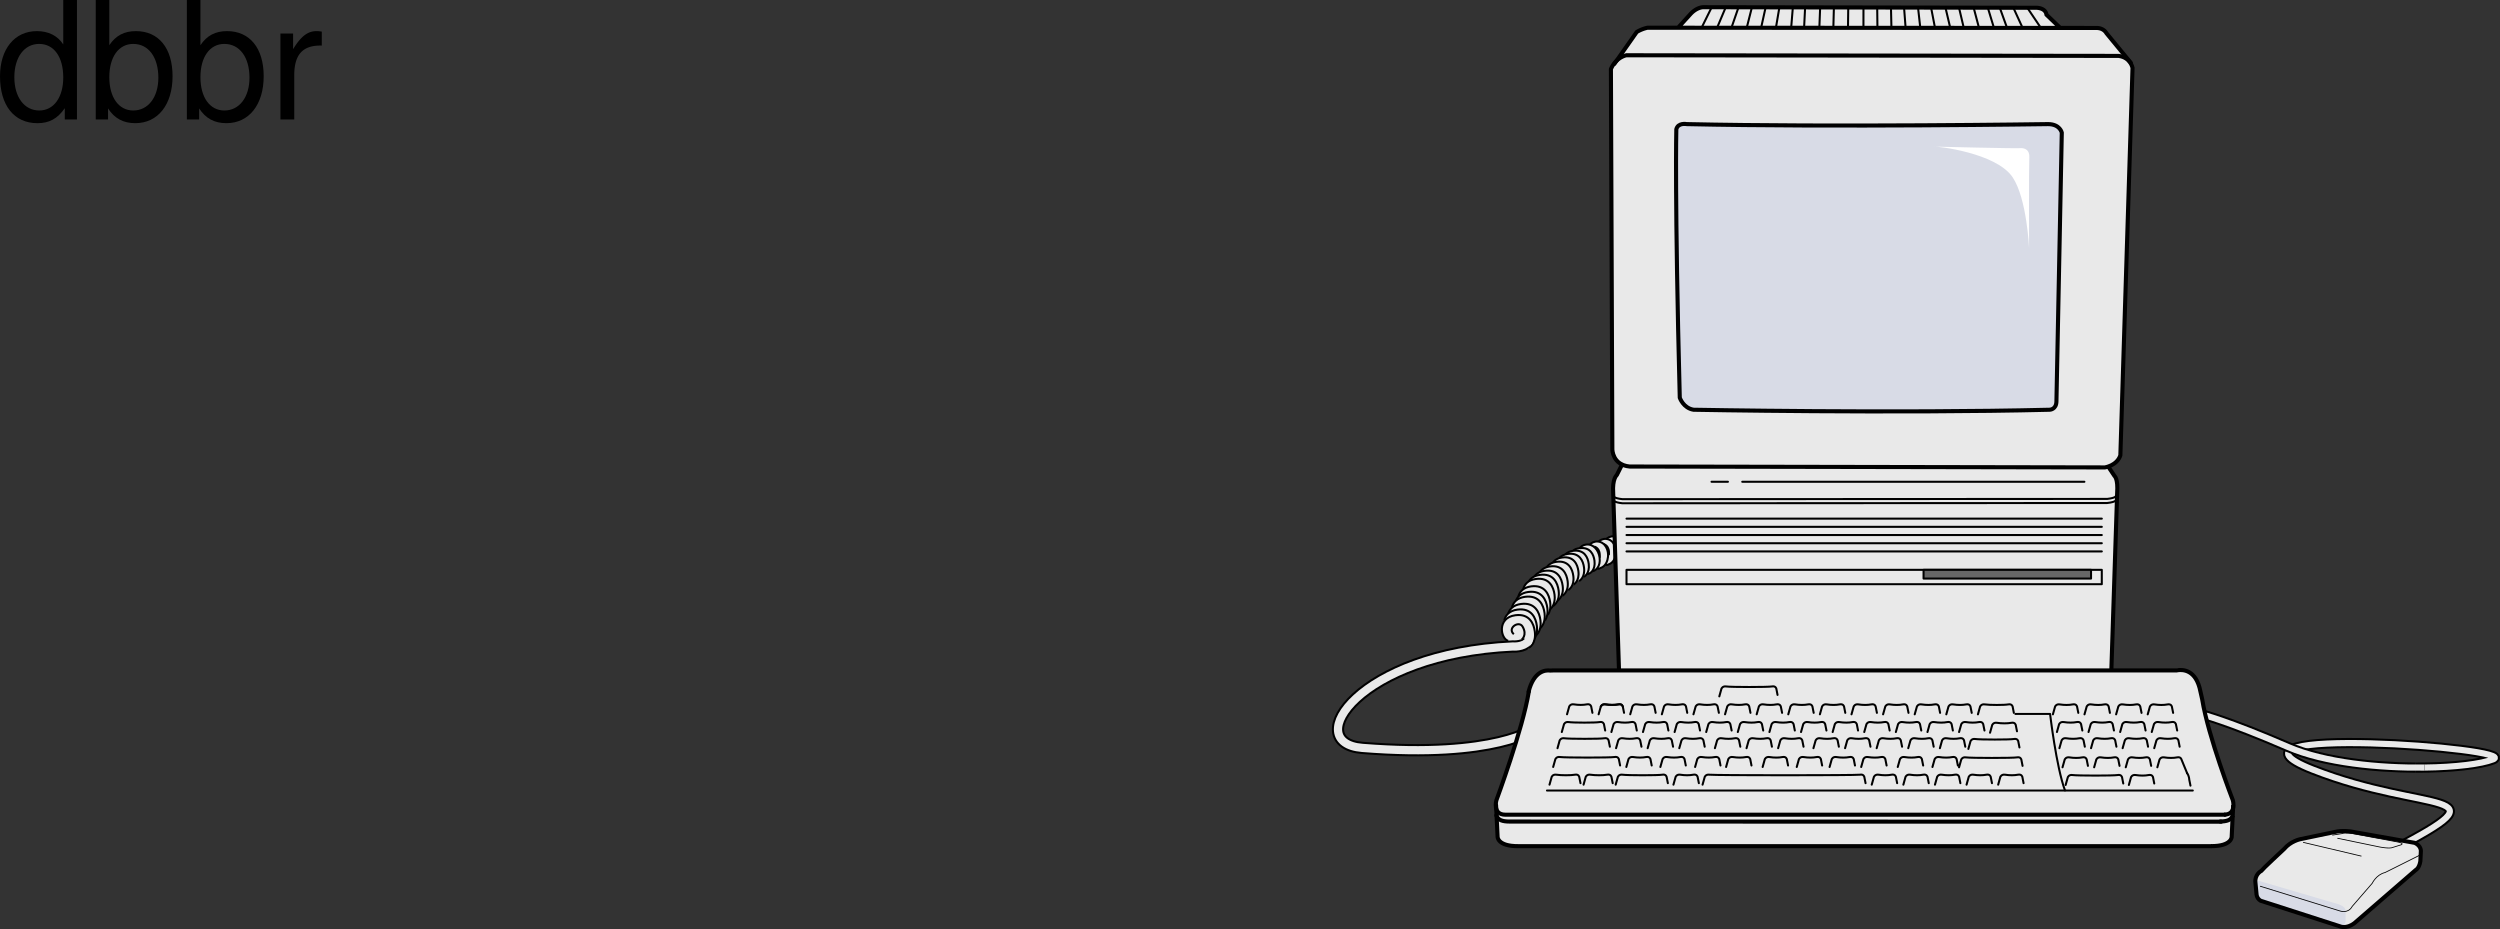 <svg xmlns="http://www.w3.org/2000/svg" xmlns:xlink="http://www.w3.org/1999/xlink" width="305.078" height="113.377"><rect width="100%" height="100%" fill="#333333" stroke="none"/><defs><path id="a" d="M9.906-14.578H8.234v5.422c-.687-1.063-1.812-1.625-3.218-1.625-2.72 0-4.5 2.187-4.5 5.515 0 3.547 1.718 5.72 4.562 5.72 1.438 0 2.438-.532 3.344-1.829V0h1.484Zm-4.61 5.36c1.798 0 2.938 1.577 2.938 4.093 0 2.422-1.156 4.031-2.921 4.031-1.829 0-3.047-1.625-3.047-4.062 0-2.438 1.218-4.063 3.03-4.063zm0 0"/><path id="b" d="M1.078-14.578V0h1.5v-1.344C3.375-.125 4.438.453 5.906.453c2.75 0 4.547-2.25 4.547-5.734 0-3.407-1.687-5.5-4.469-5.5-1.437 0-2.468.547-3.25 1.719v-5.516zm4.578 5.36c1.86 0 3.063 1.624 3.063 4.124 0 2.375-1.235 4-3.063 4-1.781 0-2.922-1.61-2.922-4.062 0-2.469 1.141-4.063 2.922-4.063zm0 0"/><path id="c" d="M1.375-10.484V0h1.688v-5.438c.015-2.515 1.062-3.64 3.359-3.578v-1.703a3.51 3.51 0 0 0-.64-.062c-1.079 0-1.907.64-2.86 2.203v-1.906zm0 0"/></defs><path fill="#e9e9e9" stroke="#000" stroke-width=".25" d="M196.031 65.81c.063-.18.508-.4.903-.36.949.093 1.265 1.101 1.191 1.8-.117 1.106-.844 1.293-.844 1.293s-.23.145-.41.086"/><path fill="#e9e9e9" stroke="#000" stroke-width=".25" d="M195.094 66.122c.062-.18.504-.399.902-.36.95.094 1.266 1.102 1.192 1.801-.118 1.105-.844 1.293-.844 1.293s-.23.144-.41.086"/><path fill="#e9e9e9" stroke="#000" stroke-width=".25" d="M195.672 66.391s.808.149.656 1.356"/><path fill="#e9e9e9" stroke="#000" stroke-width=".25" d="M194.047 66.454c.062-.188.527-.414.937-.375.989.097 1.32 1.148 1.243 1.875-.122 1.156-.88 1.347-.88 1.347s-.238.153-.425.09"/><path fill="#e9e9e9" stroke="#000" stroke-width=".25" d="M194.547 66.704s.808.148.656 1.355"/><path fill="#e9e9e9" stroke="#000" stroke-width=".25" d="M192.754 66.899c.2-.203.383-.39.793-.445.844-.114 1.531.62 1.656 1.605.14 1.152-.555 1.512-.555 1.512s-.164.133-.351.133"/><path fill="#e9e9e9" stroke="#000" stroke-width=".25" d="M191.973 67.215c.203-.199.37-.261.78-.316 1.313-.176 1.727.777 1.825 1.535.14 1.152-.555 1.512-.555 1.512s-.164.07-.351.133"/><path fill="#e9e9e9" stroke="#000" stroke-width=".25" d="M193.3 70.391s.723-.375.575-1.574c-.098-.79-.531-1.781-1.902-1.602-.426.059-.73.215-.942.426"/><path fill="#e9e9e9" stroke="#000" stroke-width=".25" d="M192.703 70.903s.754-.39.598-1.64c-.102-.821-.551-1.856-1.977-1.669-.476.063-.808.246-1.023.485"/><path fill="#e9e9e9" stroke="#000" stroke-width=".25" d="M192.016 71.34s.754-.39.597-1.64c-.101-.82-.55-1.86-1.976-1.668-.594.078-.965.343-1.168.676"/><path fill="#e9e9e9" stroke="#000" stroke-width=".25" d="M191.375 72.004s.785-.406.621-1.707c-.105-.855-.574-1.937-2.062-1.738-.618.082-1.004.36-1.215.707"/><path fill="#e9e9e9" stroke="#000" stroke-width=".25" d="M190.648 72.711s.82-.425.653-1.78c-.113-.891-.602-2.013-2.149-1.81-.644.087-1.043.376-1.265.735"/><path fill="#e9e9e9" stroke="#000" stroke-width=".25" d="M190.035 73.317s.836-.434.66-1.817c-.113-.91-.61-2.054-2.187-1.843-.66.086-1.067.379-1.293.746"/><path fill="#e9e9e9" stroke="#000" stroke-width=".25" d="M189.512 73.961s.87-.449.691-1.886c-.121-.95-.64-2.14-2.281-1.922-.684.09-1.113.394-1.348.777"/><path fill="#e9e9e9" stroke="#000" stroke-width=".25" d="M189.18 74.34c.246-.218.648-.742.523-1.765-.121-.95-.64-2.14-2.281-1.922-.977.129-1.43.695-1.55 1.305"/><path fill="#e9e9e9" stroke="#000" stroke-width=".25" d="M188.89 75.032c.2-.297.376-.782.282-1.516-.121-.965-.652-2.183-2.328-1.96-.946.128-1.406.655-1.555 1.237"/><path fill="#e9e9e9" stroke="#000" stroke-width=".25" d="M188.54 75.715c.198-.3.374-.78.284-1.515-.12-.965-.652-2.188-2.328-1.961-.879.117-1.34.578-1.52 1.11"/><path fill="#e9e9e9" stroke="#000" stroke-width=".25" d="M187.906 76.7c.246-.203.719-.75.578-1.871-.12-.985-.664-2.227-2.375-2-.988.132-1.46.691-1.597 1.304"/><path fill="#e9e9e9" stroke="#000" stroke-width=".25" d="M187.512 77.481c.25-.258.593-.797.472-1.777-.12-.985-.664-2.227-2.375-2-.945.125-1.418.644-1.578 1.226"/><path fill="#e9e9e9" stroke="#000" stroke-width=".25" d="M187.258 77.938c.203-.305.383-.797.289-1.547-.121-.984-.664-2.226-2.375-2-.988.133-1.457.692-1.598 1.305"/><path fill="#e9e9e9" stroke="#000" stroke-width=".25" d="M186.578 79.047s.906-.468.719-1.968c-.121-.985-.664-2.227-2.375-2-2.274.304-1.813 2.875-.875 3.125"/><path fill="none" stroke="#000" stroke-miterlimit="10" stroke-width="1.25" d="M294.797 93.676c4.23.016 7.879-.398 9.437-1.011 3.5-1.375-36-4.25-22 1.25s24.125 2.312 9.75 9.812"/><path fill="none" stroke="#e9e9e9" stroke-miterlimit="10" stroke-width=".75" d="M295.86 93.668c3.769-.046 6.945-.44 8.374-1.003 3.5-1.375-36-4.25-22 1.25s24.125 2.312 9.75 9.812"/><path fill="none" stroke="#000" stroke-miterlimit="10" stroke-width="1.25" d="M268.61 87.165s3.124.75 10.624 4c4.157 1.8 10.309 2.488 15.563 2.511"/><path fill="none" stroke="#e9e9e9" stroke-miterlimit="10" stroke-width=".75" d="M268.61 87.165s3.124.75 10.624 4c4.442 1.921 11.157 2.578 16.625 2.503"/><path fill="#e9e9e9" d="m197.922 56.727-.625 1.25s-.563.438-.438 2.188l.75 22.875s.375 1.375 1.375 1.375h57.25c1 0 1.375-1.375 1.375-1.375l.75-22.875c.125-1.75-.312-2.063-.312-2.063l-.75-1.125-.438.063s1.47-.211 1.891-1.47l1.484-47.28c0-.29-.21-.63-.21-.63l-2.981-3.62s-.305-.63-1.219-.63l-4.43-.019-1.667-1.601s0-.735-1.133-.84L207.94.88s-.8-.083-1.652.84l-1.516 1.663h-3.722s-.61.106-1.32.524l-2.727 3.886-.422.63.176 46.41s0 1.89 2.101 2.097c0 0-.937-.117-.937-.203"/><path fill="none" stroke="#000" stroke-linecap="round" stroke-width="1.5" d="M187.36 88.891s-4.755 3.692-21.126 2.375c-7.5-.601-.5-11.5 18.375-12.375 0 0 .704.07 1.32-.21"/><path fill="none" stroke="#e9e9e9" stroke-linecap="round" d="M187.36 88.891s-4.755 3.692-21.126 2.375c-7.5-.601-.5-11.5 18.375-12.375 0 0 1.25.125 1.875-.625"/><path fill="none" stroke="#000" stroke-linecap="round" stroke-linejoin="round" stroke-miterlimit="10" stroke-width=".5" d="m256.86 57.04-58-.11c-2.102-.207-2.102-2.097-2.102-2.097l-.176-46.41c.633-1.47 1.89-1.68 1.89-1.68l60.083.078c1.468.207 1.68 1.469 1.68 1.469l-1.485 47.28c-.422 1.259-1.89 1.47-1.89 1.47zm0 0"/><path fill="none" stroke="#000" stroke-linecap="round" stroke-linejoin="round" stroke-miterlimit="10" stroke-width=".5" d="m197.004 7.793 2.726-3.886a4.364 4.364 0 0 1 1.32-.524l54.774.028c.914 0 1.219.629 1.219.629l2.98 3.62m-55.25-4.277 1.516-1.664c.852-.922 1.652-.84 1.652-.84l40.653.07c1.133.106 1.133.84 1.133.84l1.668 1.602"/><path fill="none" stroke="#000" stroke-linecap="round" stroke-linejoin="round" stroke-miterlimit="10" stroke-width=".25" d="m247.379.922 1.598 2.375M245.703.965l1.098 2.395M244.023.907l.887 2.46M242.578.946l.73 2.406m-2.46-2.414.648 2.45M239.07.981l.563 2.387M237.418.973l.562 2.38M235.66.965l.457 2.368M234.063.954l.269 2.414M232.36.997l.187 2.433M230.758.961l.055 2.399M229.078.926l.027 2.39M227.402.891l-.004 2.379m-1.855-2.258-.031 2.371M223.79.981l-.063 2.36M222.113.97l-.093 2.35M220.277.961l-.12 2.422M218.781.926l-.199 2.414M217.129.97l-.41 2.406M215.453.934l-.547 2.477M213.773.95l-.625 2.468M212.125.97l-.84 2.433M210.574.93l-1.023 2.426m-.707-2.398-1.211 2.453m1.227 55.379h2m1.75 0h41.75"/><path fill="none" stroke="#000" stroke-linecap="round" stroke-linejoin="round" stroke-miterlimit="10" stroke-width=".5" d="m257.297 56.977.75 1.125s.437.313.312 2.063l-.75 22.875s-.375 1.375-1.375 1.375h-57.25c-1 0-1.375-1.375-1.375-1.375l-.75-22.875c-.125-1.75.438-2.188.438-2.188l.625-1.25"/><path fill="none" stroke="#000" stroke-linecap="round" stroke-linejoin="round" stroke-miterlimit="10" stroke-width=".25" d="M198.484 63.29h58m-58 1h58m-58 1h58m-58 1h58m-58 1h58m0 2.25h-58v1.75h58zm0 0"/><path fill="#666" d="M255.172 69.54h-20.438v1.062h20.438V69.54"/><path fill="none" stroke="#000" stroke-linecap="round" stroke-linejoin="round" stroke-miterlimit="10" stroke-width=".25" d="M255.172 69.54h-20.438v1.062h20.438zm3.031-9.032s.063.25-1.062.375l-59.157.032c-1.125-.125-1.062-.375-1.062-.375m61.281.468s.063.25-1.062.375l-59.157.032c-1.125-.125-1.062-.375-1.062-.375m60.75 20.968s.062.25-1.063.375l-57.937.032c-1.125-.125-1.063-.375-1.063-.375m60.063.468s.062.25-1.063.375l-57.937.032c-1.125-.125-1.063-.375-1.063-.375"/><path fill="#e9e9e9" stroke="#000" stroke-width=".25" d="M185.672 78.079s.75-.563.125-1.625c-.45-.766-1.914.207-1.063.937"/><path fill="#d8dbe6" d="M205.824 15.145c17.785.395 44.098 0 44.098 0 1.473 0 1.68 1.047 1.68 1.047l-.653 32.762c0 1.047-.84 1.047-.84 1.047-18.918.464-43.445 0-43.445 0-1.262-.208-1.68-1.47-1.68-1.47-.632-24.359-.422-32.757-.422-32.757.211-.84 1.262-.629 1.262-.629"/><path fill="none" stroke="#000" stroke-linecap="round" stroke-linejoin="round" stroke-miterlimit="10" stroke-width=".5" d="M205.824 15.145c17.785.395 44.098 0 44.098 0 1.473 0 1.68 1.047 1.68 1.047l-.653 32.762c0 1.047-.84 1.047-.84 1.047-18.918.464-43.445 0-43.445 0-1.262-.208-1.68-1.47-1.68-1.47-.632-24.359-.421-32.757-.421-32.757.21-.84 1.261-.629 1.261-.629zm0 0"/><path fill="#e9e9e9" d="M269.797 103.254c2.574.02 2.539-1.144 2.539-1.144l.184-3.863s.085-.438-.04-.582c0 0-2.996-7.715-3.746-12.336l-.214-.95c-.52-2.691-2.172-2.675-2.762-2.593l-.113.027h-76.083l-.39.016c-.59-.086-2 .062-2.633 2.578l.027-.024c-.746 4.621-3.965 13.285-3.965 13.285s-.078.317-.035.583l.188 3.863s-.035 1.164 2.535 1.144h84.508v-.004"/><path fill="none" stroke="#000" stroke-linecap="round" stroke-linejoin="round" stroke-miterlimit="10" stroke-width=".25" d="m191.227 87.165.265-.942s.137-.34.563-.27c.57.09 1.136.09 1.59 0 .453-.09.53.27.53.27l.15.762m1.023-.762s.14-.34.566-.27c.566.09 1.133.09 1.59 0 .453-.09.527.27.527.27"/><path fill="none" stroke="#000" stroke-linecap="round" stroke-linejoin="round" stroke-miterlimit="10" stroke-width=".25" d="m195.082 87.165.266-.942s.14-.34.566-.27c.566.09 1.133.09 1.59 0 .453-.09.527.27.527.27l.153.762m.754.18.265-.942s.14-.34.567-.27c.57.09 1.136.09 1.59 0 .453-.09.527.27.527.27l.152.762m.758.18.262-.942s.14-.34.57-.27c.566.09 1.133.09 1.586 0 .453-.09.531.27.531.27l.149.762m.757.18.266-.942s.14-.34.566-.27c.567.09 1.137.09 1.59 0 .453-.09.528.27.528.27l.152.762m.754.18.265-.942s.141-.34.567-.27c.57.09 1.137.09 1.59 0 .453-.09.53.27.53.27l.15.762m.757.18.266-.942s.137-.34.566-.27c.567.09 1.133.09 1.586 0 .457-.09.531.27.531.27l.153.762m.754.18.265-.942s.14-.34.567-.27c.566.09 1.133.09 1.59 0 .453-.09.527.27.527.27l.152.762m.758.18.262-.942s.14-.34.57-.27c.566.09 1.133.09 1.586 0 .453-.09.531.27.531.27l.149.762m.758.18.265-.942s.14-.34.567-.27c.566.09 1.132.09 1.585 0 .458-.09.532.27.532.27l.152.762m.754.18.266-.942s.14-.34.566-.27c.57.09 1.137.09 1.59 0 .453-.09.527.27.527.27l.153.762m.757.18.266-.942s.137-.34.566-.27c.567.09 1.133.09 1.586 0 .453-.09.532.27.532.27l.148.762m.758.18.265-.942s.141-.34.567-.27c.566.09 1.133.09 1.59 0 .453-.09.527.27.527.27l.152.762m.758.18.262-.942s.14-.34.566-.27c.57.09 2.422.09 2.875 0 .453-.09.532.27.532.27l.148.762m4.766.18.265-.942s.14-.34.567-.27c.566.09 1.132.09 1.586 0 .457-.09.53.27.53.27l.153.762m.754.18.266-.942s.14-.34.566-.27c.57.09 1.137.09 1.59 0 .453-.09.531.27.531.27l.149.762m.757.18.266-.942s.137-.34.567-.27c.566.09 1.132.09 1.585 0 .454-.09.532.27.532.27l.152.762m.754.18.266-.942s.14-.34.566-.27c.566.09 1.133.09 1.59 0 .453-.09.527.27.527.27l.153.762m-14.18 2.335.262-.945s.14-.335.57-.269c.566.09 1.133.09 1.586 0 .457-.09.531.27.531.27l.152.761m.754.183.266-.945s.14-.335.566-.269c.567.09 1.137.09 1.59 0 .453-.09.527.27.527.27l.153.761m.758.183.261-.945s.141-.335.57-.269c.567.09 1.134.09 1.587 0 .453-.09.53.27.53.27l.153.761m.754.183.266-.945s.136-.335.566-.269c.567.09 1.133.09 1.59 0 .453-.09.527.27.527.27l.153.761m-14.371 2.156.265-.94s.14-.34.567-.27c.566.09 1.136.09 1.59 0 .453-.09.527.27.527.27l.152.76m.758.18.262-.94s.14-.34.57-.27c.566.09 1.133.09 1.586 0 .453-.09.531.27.531.27l.149.76m.757.18.266-.94s.14-.34.566-.27c.567.09 1.137.09 1.59 0 .453-.09.528.27.528.27l.152.76m.754.18.266-.94s.14-.34.566-.27c.57.09 1.137.09 1.59 0 .453-.09.531.27.531.27l.148.76m-14.292 2.512.265-.94s.14-.337.567-.27c.566.09 1.136.09 1.59 0 .453-.09.527.27.527.27l.152.765m.758.175.262-.94s.14-.337.57-.27c.566.09 1.133.09 1.586 0 .453-.09.531.27.531.27l.149.765m.757.175.266-.94s.137-.337.566-.27c.567.09 1.133.09 1.59 0 .45-.09.528.27.528.27l.152.765m.754.175.265-.94s.141-.337.567-.27c.566.09 1.137.09 1.59 0 .453-.09.527.27.527.27l.684 1.66m-14.825 1.437.266-.942s.137-.34.566-.27c.567.09 5.067.09 5.52 0 .453-.089.531.27.531.27l.149.762m.683.18.262-.942s.14-.34.57-.27c.567.09 1.133.09 1.586 0 .457-.089.531.27.531.27l.149.762m-20.039-6.195.265-.942s.141-.336.567-.27c.566.09 1.324.09 1.777 0 .453-.089.528.27.528.27l.152.766m-5.934 2.152.262-.941s.14-.336.566-.27c.567.09 4.274.09 4.727 0 .457-.09.531.27.531.27l.149.762m-7.371 2.421.265-.94s.137-.337.567-.27c.566.09 5.785.09 6.238 0 .453-.09.531.27.531.27l.149.765m-56.227-4.13.266-.945s.14-.335.566-.269c.566.09 3.328.09 3.781 0 .453-.09.532.27.532.27l.148.761m.758.183.265-.945s.137-.335.567-.269c.566.09 1.133.09 1.586 0 .457-.09.531.27.531.27l.152.761m.754.183.266-.945s.14-.335.566-.269c.567.09 1.137.09 1.59 0 .453-.09.528.27.528.27l.152.761m.758.183.261-.945s.141-.335.57-.269c.567.09 1.134.09 1.587 0 .453-.09.53.27.53.27l.153.761m.754.183.266-.945s.136-.335.566-.269c.567.09 1.133.09 1.59 0 .453-.09.527.27.527.27l.153.761m.754.183.265-.945s.14-.335.567-.269c.57.09 1.136.09 1.59 0 .453-.09.527.27.527.27l.152.761m.758.183.262-.945s.14-.335.57-.269c.566.09 1.133.09 1.586 0 .453-.09.531.27.531.27l.149.761m.757.183.266-.945s.14-.335.566-.269c.567.09 1.137.09 1.59 0 .453-.09.528.27.528.27l.152.761m.758.183.262-.945s.14-.335.566-.269c.57.09 1.137.09 1.59 0 .453-.09.531.27.531.27l.148.761m.758.183.266-.945s.137-.335.566-.269c.567.09 1.133.09 1.59 0 .453-.09.528.27.528.27l.152.761m.754.183.265-.945s.141-.335.567-.269c.566.09 1.137.09 1.59 0 .453-.09.527.27.527.27l.152.761m.758.183.262-.945s.14-.335.57-.269c.567.09 1.133.09 1.586 0 .453-.09.531.27.531.27l.149.761m.758.183.265-.945s.137-.335.567-.269c.566.09 1.132.09 1.586 0 .457-.09.53.27.53.27l.153.761m-52.105 2.156.261-.94s.141-.34.57-.27c.567.09 4.423.09 4.876 0 .453-.09.531.27.531.27l.152.76m.755.18.265-.94s.14-.34.566-.27c.567.09 1.133.09 1.59 0 .453-.09.527.27.527.27l.153.76m.754.18.265-.94s.14-.34.567-.27c.57.09 1.136.09 1.59 0 .453-.09.527.27.527.27l.152.76m.758.18.266-.94s.14-.34.566-.27c.567.09 1.133.09 1.586 0 .457-.09.531.27.531.27l.153.76m1.246.18.265-.94s.141-.34.567-.27c.566.09 1.133.09 1.59 0 .453-.09.527.27.527.27l.152.76m.758.18.262-.94s.14-.34.566-.27c.567.09 1.137.09 1.59 0 .453-.09.531.27.531.27l.149.76m.758.18.265-.94s.137-.34.567-.27c.566.09 1.132.09 1.586 0 .453-.09.53.27.53.27l.153.76m1.207.18.266-.94s.14-.34.566-.27c.567.09 1.137.09 1.59 0 .453-.09.531.27.531.27l.149.76m.758.18.261-.94s.14-.34.57-.27c.567.09 1.133.09 1.587 0 .453-.09.53.27.53.27l.153.76m.754.18.266-.94s.14-.34.566-.27c.566.09 1.133.09 1.59 0 .453-.09.527.27.527.27l.153.76m.753.18.266-.94s.14-.34.567-.27c.57.09 1.136.09 1.59 0 .452-.09.527.27.527.27l.152.76m.758.18.262-.94s.14-.34.57-.27c.566.09 1.133.09 1.586 0 .457-.09.531.27.531.27l.149.76m-50.29 2.47.266-.942s.137-.34.566-.27c.567.09 6.204.09 6.657 0 .453-.09.527.27.527.27l.152.762m.759.18.26-.942s.142-.34.571-.27c.567.09 1.133.09 1.586 0 .453-.09.531.27.531.27l.149.762m1.058.18.266-.942s.14-.34.567-.27c.566.09 1.136.09 1.59 0 .452-.09.527.27.527.27l.152.762m1.137.18.261-.942s.141-.34.57-.27c.567.09 1.134.09 1.587 0 .453-.09.531.27.531.27l.148.762m.684.18.262-.942s.14-.34.57-.27c.566.09 1.133.09 1.586 0 .453-.09.531.27.531.27l.149.762m1.363.18.262-.942s.14-.34.57-.27c.566.09 1.133.09 1.586 0 .457-.09.531.27.531.27l.153.762m1.058.18.262-.942s.14-.34.57-.27c.567.09 1.133.09 1.586 0 .453-.09.531.27.531.27l.149.762m.91.18.262-.942s.14-.34.57-.27c.566.09 1.133.09 1.586 0 .453-.09.531.27.531.27l.149.762m.758.18.265-.942s.137-.34.566-.27c.567.09 1.137.09 1.59 0 .453-.09.528.27.528.27l.152.762m1.359.18.266-.942s.14-.34.566-.27c.567.09 1.137.09 1.59 0 .453-.09.528.27.528.27l.152.762m1.133.18.265-.942s.14-.34.567-.27c.57.09 1.136.09 1.59 0 .453-.09.53.27.53.27l.15.762m-45.677 2.336.262-.946s.14-.335.57-.27c.567.09 1.586.09 2.04 0 .457-.089.53.27.53.27l.153.762m.363.184.266-.946s.137-.335.566-.27c.567.09 4.399.09 4.852 0 .457-.089.531.27.531.27l.153.762m4.234.184.266-.946s.136-.335.566-.27c.566.09 17.922.09 18.375 0 .457-.089.531.27.531.27l.153.762m.754.184.265-.946s.14-.335.567-.27c.566.09 1.136.09 1.59 0 .453-.089.527.27.527.27l.152.762m.758.184.262-.946s.14-.335.57-.27c.566.09 1.133.09 1.586 0 .453-.089.531.27.531.27l.149.762m.758.184.265-.946s.137-.335.566-.27c.567.09 1.133.09 1.59 0 .453-.089.528.27.528.27l.152.762m.754.184.265-.946s.141-.335.567-.27c.57.09 1.137.09 1.59 0 .453-.089.527.27.527.27l.152.762m.758.184.262-.946s.14-.335.57-.27c.567.09 1.133.09 1.586 0 .453-.089.531.27.531.27l.149.762m-42.727.184.266-.946s.137-.335.566-.27c.567.09 1.133.09 1.59 0 .453-.089.528.27.528.27l.152.762m-18.227.184.266-.946s.137-.335.566-.27c.567.09 1.813.09 2.27 0 .453-.089.527.27.527.27l.153.762m16.941-10.59.262-.941s.14-.336.57-.27c.566.09 5.14.09 5.594 0 .453-.09.531.27.531.27l.148.762m-28.132 11.668h78.804"/><path fill="none" stroke="#000" stroke-linecap="round" stroke-linejoin="round" stroke-miterlimit="10" stroke-width=".25" d="M266.89 94.344c.262.36.262.766.262.766l.153.762m-15.313.582c-1.062-2.871-1.816-9.332-1.816-9.332h-4.235"/><path fill="none" stroke="#000" stroke-linecap="round" stroke-linejoin="round" stroke-miterlimit="10" stroke-width=".5" d="M182.602 99.508c.23.582.726.746 1.648.746l86.797.016"/><path fill="none" stroke="#000" stroke-linecap="round" stroke-linejoin="round" stroke-miterlimit="10" stroke-width=".5" d="m182.566 98.25.188 3.864s-.035 1.164 2.535 1.144h84.508"/><path fill="none" stroke="#000" stroke-linecap="round" stroke-linejoin="round" stroke-miterlimit="10" stroke-width=".5" d="M186.566 84.383c-.746 4.621-3.964 13.285-3.964 13.285s-.489 1.75 1.097 1.75h87.805"/><path fill="none" stroke="#000" stroke-linecap="round" stroke-linejoin="round" stroke-miterlimit="10" stroke-width=".5" d="M265.645 81.813h-76.082l-.391.016c-.59-.086-2 .062-2.633 2.578"/><path fill="none" stroke="#000" stroke-miterlimit="10" stroke-width=".5" d="M272.48 99.504c-.222.582-.722.746-1.644.746"/><path fill="none" stroke="#000" stroke-miterlimit="10" stroke-width=".5" d="m272.52 98.247-.184 3.863s.035 1.164-2.54 1.144"/><path fill="none" stroke="#000" stroke-miterlimit="10" stroke-width=".5" d="M265.758 81.786c.59-.082 2.242-.098 2.762 2.593l.214.95c.75 4.62 3.746 12.336 3.746 12.336s.493 1.75-1.093 1.75"/><path fill="#fff" d="M235.984 17.891s10.157.25 10.594.188c0 0 1.125-.125 1.063 1.125-.063 1.25-.032 11.062-.032 11.062s-.261-6.02-2-8.625c-2-3-9.25-3.812-9.625-3.75"/><path fill="#e9e9e9" d="m275.36 109.04-.126-1.313c-.125-1 .688-1.437.688-1.437.062-.125 2.812-2.688 2.812-2.688.79-.945 1.938-1.187 1.938-1.187l4.187-.875c1-.25 2.063-.063 2.063-.063l7.75 1.375c.789.367.75 1 .75 1l-.063 1.25c-.156.89-.562 1.063-.562 1.063l-7.5 6.5c-.996.734-1.75.375-1.75.375l-9.688-3.125c-.523-.317-.5-.875-.5-.875"/><path fill="#d8dbe6" d="M275.234 107.727s.063-.336.5-.21l9.375 2.75s1.125.25 1.125.874v1.313s-.125.812-.812.5l-9.188-2.938s-.687-.062-.812-.75l-.188-1.539"/><path fill="none" stroke="#000" stroke-miterlimit="10" stroke-width=".5" d="m275.36 109.04-.126-1.313c-.125-1 .688-1.437.688-1.437.062-.125 2.812-2.688 2.812-2.688.79-.945 1.938-1.187 1.938-1.187l4.187-.875c1-.25 2.063-.063 2.063-.063l7.75 1.375c.789.367.75 1 .75 1l-.063 1.25c-.156.89-.562 1.063-.562 1.063l-7.5 6.5c-.996.734-1.75.375-1.75.375l-9.688-3.125c-.523-.317-.5-.875-.5-.875zm0 0"/><path fill="none" stroke="#000" stroke-miterlimit="10" stroke-width=".1" d="m281.047 102.79 7.125 1.687m-3.562-2.562 1.187-.188c.344-.156 1.312 0 1.312 0l5.375 1c1.063.188.5.375.5.375l-1 .313c-.375.187-1.625-.063-1.625-.063l-5.125-1.062m10.063 2.062-4.25 2.125c-1.063.254-1.563 1.313-1.563 1.313l-2.437 2.812c-.5.938-1.5.563-1.5.563l-9.75-3.024"/><g transform="translate(-15.39 -7.109)"><use xlink:href="#a" width="100%" height="100%" x="14.875" y="21.687"/><use xlink:href="#b" width="100%" height="100%" x="25.995" y="21.687"/><use xlink:href="#b" width="100%" height="100%" x="37.115" y="21.687"/><use xlink:href="#c" width="100%" height="100%" x="48.235" y="21.687"/></g></svg>
